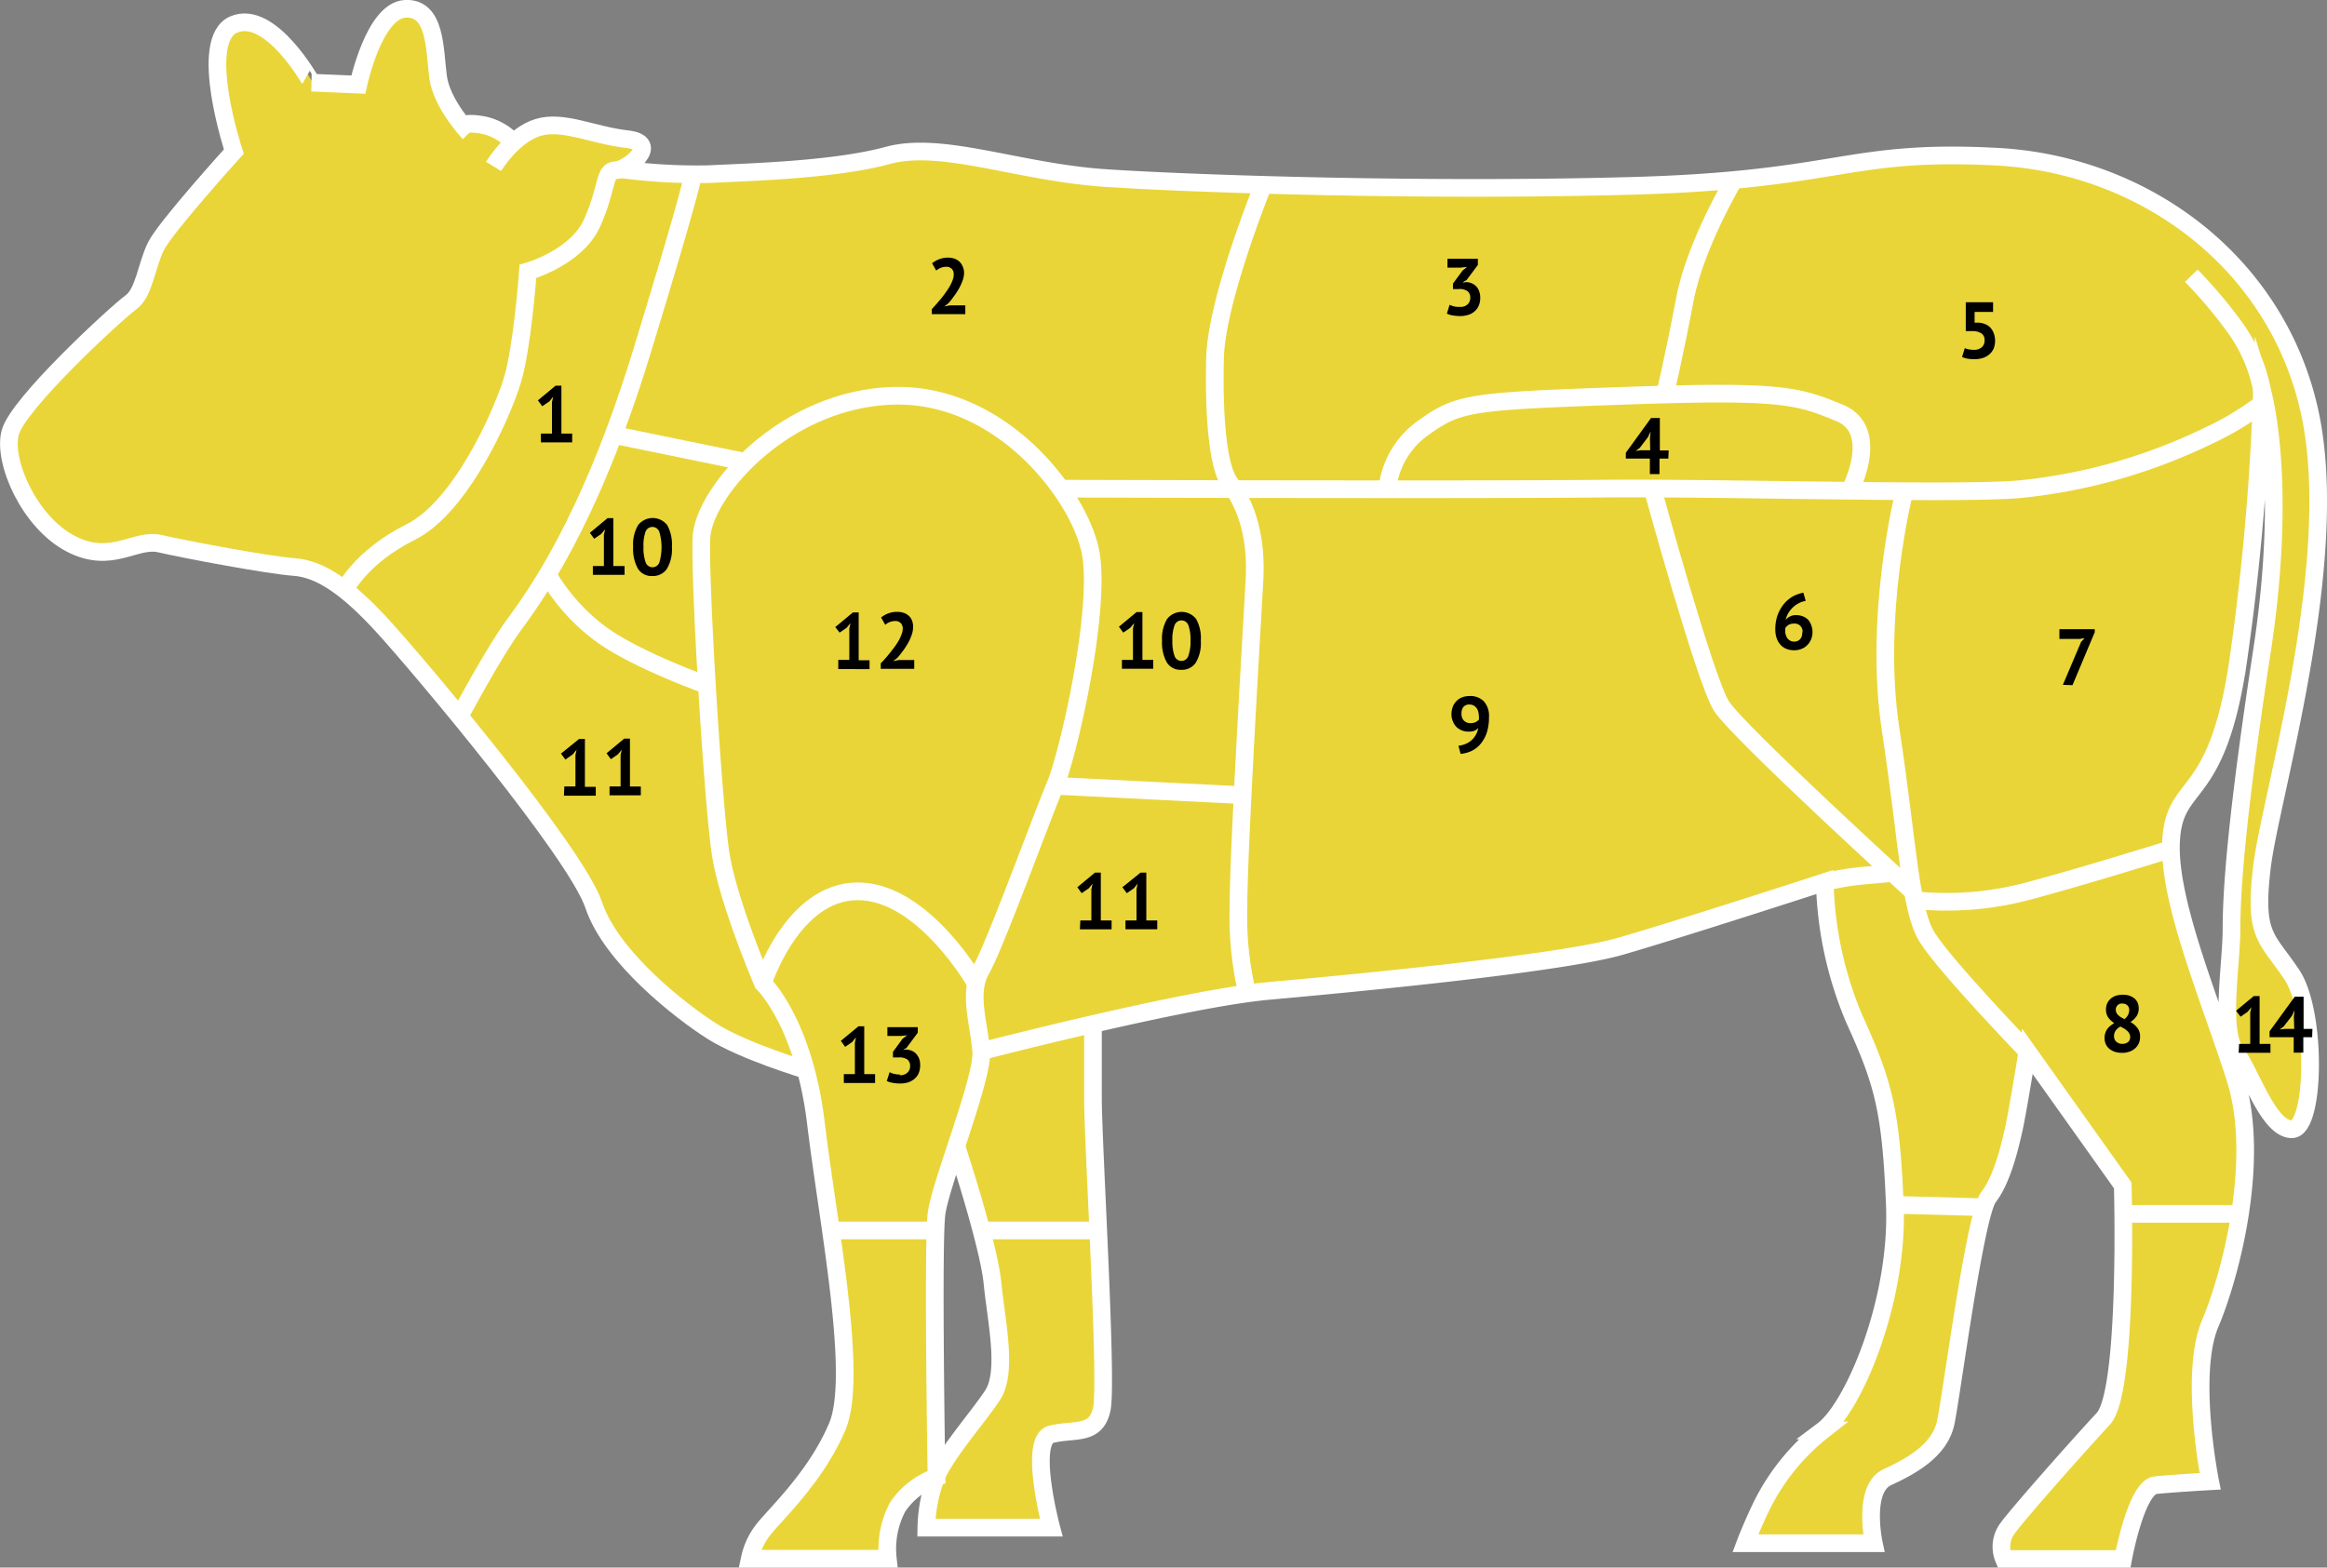 <svg xmlns="http://www.w3.org/2000/svg" viewBox="0 0 263.41 177.49"><rect x="0" y="0" width="263.41" height="177.49" fill="#808080" stroke="none"/><defs><style>.cls-1{fill:#e9d538;}.cls-2{fill:none;stroke:#fff;stroke-miterlimit:10;stroke-width:2px;}</style></defs><g id="Ebene_2" data-name="Ebene 2"><g id="_Ebene_" data-name="&lt;Ebene&gt;"><path class="cls-1" d="M35.23,9.08s-4.46-8.08-8-6.52c-4.8,2.13-.79,14.6-.79,14.6s-7.15,6.06-9.44,11,.82,2.09-1.87,5.33S-.53,46.48.87,51.27c1.77,6,8,12.55,11.58,11.45,2.3-.71,3-1.12,11.05,0,10.9,1.52,13.13,1.34,22.1,10.78,12,12.64,17.31,21.58,22.88,31.71,6,11,22.71,16,22.71,16s6,35.73,3.83,39.83-9.65,13.12-10,15,15.7,0,15.7,0-.73-4.49,1.75-6.85c.57-.54,2.32-1.05,2.65-1.37l1.13-1.07s-1.14-25.64,0-29.94a65.58,65.58,0,0,1,2.08-6.67s5.21,18.28,5,25.77c-.1,3-8.67,11.74-8.49,14a11.83,11.83,0,0,1,0,3.05l14.49-.48s-2.81-10.23,0-10.62,5.71,1.33,5.47-4.74c-.25-6.69-1.19-41.14-1.19-41.14s17-3.5,53.2-7.53c8.88-1,29.75-8.59,29.75-8.59s1.71,13.8,5.52,20.7c3.62,6.58,3.54,26.23-3.47,38.71-3,5.43-8.1,6.72-9.31,11.37-.82,3.12-1,3.61-1,3.61l13.78.47s-.71-6.34,2.36-8,5-1.47,6-6.64c1.32-6.94,3.53-24.43,6-27.08s3-14,3-14l10.79,15.17s.25,23.72-2.2,26.42S226.49,172,226.7,174.11a12.31,12.31,0,0,1,.14,2.38h13.49s1.13-8.15,3.68-8.36,6.17-.44,6.17-.44a37.62,37.62,0,0,1,1.95-23.28c3.72-8.92,1.54-21.29-.82-28.16s-7.11-21.69-4.59-24.78,6-9.66,7-18.81,2.56-27.42,2.56-27.42,2.47,16.8-.52,30.47-4.34,34.16-3.56,40.22,5.68,11.6,7.25,11.9,4-8.88,1-15.2-4.89-7.6-4.69-10.54c.5-7.55,13-49.08,1.82-65.85s-27.43-20-48.22-17.83c-38.64,4.13-46.89,2.82-66.35,2.52s-36.91-4.51-40.65-3.77-13,2.71-20.32,2.49S70.65,19,70.65,19s4.21-2.15.91-2.84S64.32,13.84,62,14.2a7.44,7.44,0,0,0-3.88,1.92s-4.26-2.3-5.37-2.11-3.14-4.27-3.14-4.27,1-8.66-3.5-8.74-5.53,8.59-5.53,8.59Z"/><path class="cls-2" d="M111,119.05s23.12-6,32.59-6.85,33-3.08,39.85-5.06,23.12-7.27,23.12-7.27a42.26,42.26,0,0,0,3.3,15.41c3.31,7.27,4.19,10.35,4.63,21.14s-4.63,22.9-8.15,25.54a24.89,24.89,0,0,0-7,8.69c-1.11,2.32-1.77,4.08-1.77,4.08h14.54s-1.33-6.16,1.54-7.48,5.94-3.09,6.6-6.17,3.31-23.56,4.85-25.54,2.42-5.73,2.86-7.71,1.54-8.78,1.54-8.78l10.79,15.17s.66,23.34-2.2,26.42S228.6,171.21,227.28,173a3.5,3.5,0,0,0-.44,3.52h13.49s1.48-8.14,3.68-8.36,6.17-.44,6.17-.44-2.42-12.11,0-17.84,5.72-18.71,2.86-27.74-7.71-20.26-7.27-27.08,5.07-4,7.49-19.6a276.18,276.18,0,0,0,2.79-31.27s3,9.91,0,29.51-3.45,27.52-3.45,31.48-1.32,11.51.44,13.9,3.74,8.78,6.39,8.78,2.86-13.21,0-17.5-4.33-4.3-3.38-12.22,9.05-34.35,5.44-51.3S242.91,18.62,226,17.74s-17.62,2.64-41.18,3.3-49.76-.22-59.67-.88-18.49-4.24-24.66-2.56S84.38,19.5,80.2,19.72a65.45,65.45,0,0,1-10-.57"/><path class="cls-2" d="M39,66.84s1.76-3.74,7.49-6.6S56.86,46.81,58,43.06s1.76-12.33,1.76-12.33,5.5-1.54,7.27-5.5,1.32-5.95,2.64-5.95S74.91,16.2,71,15.76s-7.27-2.2-10.13-1.32-5,4.4-5,4.4"/><path class="cls-2" d="M58.1,16.12a6.21,6.21,0,0,0-3.23-1.92c-2-.42-2.5,0-2.5,0"/><path class="cls-2" d="M53.11,15.06S50,11.8,49.59,8.71,49.37.79,45.85,1s-5.29,8.58-5.29,8.58l-5.28-.22S30.65,1,26.47,2.77s0,14.39,0,14.39-7.71,8.51-8.81,10.71-1.32,5.28-2.86,6.38S2,45.7,1.15,49,3.35,59.14,8,61.56s7.26-.66,10.12,0S30.43,64,33.3,64.2,39.24,66.4,43.43,71s21.79,25.54,23.78,31.48,9.9,12.08,13.43,14.31,10.55,4.34,10.55,4.34"/><path class="cls-2" d="M86.36,111.32s4.62,4.4,6,15.85,4.84,28.63,2.42,34.35-7,9.91-8.37,11.67a8,8,0,0,0-1.54,3.3h15.63a10.14,10.14,0,0,1,1.1-5.84,8.74,8.74,0,0,1,4.41-3.4s-.44-26.37,0-29.81,5.28-15.28,5.06-18.39-1.53-6.63,0-9.27,6.82-17.17,8.36-20.81,5.28-20.15,4-26.53-10.13-18.06-22.46-17.62-21.35,11-21.57,16.07,1.32,30.47,2.2,35.93S86.36,111.32,86.36,111.32Z"/><path class="cls-2" d="M108.22,129.69s3.68,11.13,4.12,15.54,1.76,10.13,0,12.77-5.28,6.6-6.38,9.25a17.06,17.06,0,0,0-1.1,5.72H119s-2.64-9.91,0-10.57,5.06.22,5.72-2.86-1-30-1-35.23,0-8.32,0-8.32"/><path class="cls-2" d="M78.44,19.76s.18.57-5.78,20.05S60.39,67.72,58.1,70.86,52,81.15,52,81.15"/><line class="cls-2" x1="84.31" y1="52.29" x2="69.46" y2="49.24"/><path class="cls-2" d="M79.93,77.54s-8.1-2.88-12.06-5.85A22.36,22.36,0,0,1,62,65.08"/><path class="cls-2" d="M86.36,111.32s3.3-10.4,10.74-10.4,13.35,10.4,13.35,10.4"/><line class="cls-2" x1="93.98" y1="139.32" x2="105.84" y2="139.32"/><line class="cls-2" x1="111.1" y1="139.32" x2="124.27" y2="139.32"/><line class="cls-2" x1="119.39" y1="88.97" x2="140.67" y2="90.04"/><path class="cls-2" d="M143,20.93s-5.29,13-5.46,19.59.33,12.34,1.66,14.16,3.13,5.12,2.8,11.06-1.81,30.55-1.81,37a37.72,37.72,0,0,0,1,9.76"/><path class="cls-2" d="M120,55.33s46.66.15,61,0,42.13.74,48.22,0a63.15,63.15,0,0,0,20.65-5.94,33.06,33.06,0,0,0,6.2-3.71"/><path class="cls-2" d="M215.58,55.58s-3.55,14-1.57,27,2.15,20.31,4.13,23.53,11.34,12.93,11.34,12.93"/><path class="cls-2" d="M187.13,55.58S193,77,194.86,79.94s21.67,21,21.67,21"/><path class="cls-2" d="M245.75,96.13s-9.55,3-16.27,4.79a35.76,35.76,0,0,1-12.77,1"/><line class="cls-2" x1="240.32" y1="137.44" x2="253.55" y2="137.44"/><line class="cls-2" x1="224.58" y1="136.69" x2="214.51" y2="136.42"/><path class="cls-2" d="M256.05,44.16a17.86,17.86,0,0,0-3-7,52.84,52.84,0,0,0-5-5.94"/><path class="cls-2" d="M196.27,20.38s-4.39,7.38-5.54,13.49-2.29,10.94-2.29,10.94"/><path class="cls-2" d="M209.39,55.58s3.63-6.85-1.16-8.83-6.6-2.56-24.27-1.94-18.83.78-22.79,3.59a9.75,9.75,0,0,0-4.13,7"/><path class="cls-2" d="M206.58,99.87a29.92,29.92,0,0,1,4.75-.76l2.92-.27"/><path d="M61.23,49.09h1.25V45.53l.14-.61-.43.53-.81.55-.49-.67,2-1.66h.66v5.42h1.22v1H61.23Z"/><path d="M109.13,30.85a2.55,2.55,0,0,1-.17.93,5.72,5.72,0,0,1-.42.91,7.24,7.24,0,0,1-.57.87c-.2.28-.4.54-.6.77l-.48.37v0l.65-.13h1.73v1h-3.79V35l.48-.53.55-.64c.18-.22.36-.45.53-.7a7.36,7.36,0,0,0,.47-.72,4.08,4.08,0,0,0,.33-.71,1.9,1.9,0,0,0,.12-.64.89.89,0,0,0-.21-.61.84.84,0,0,0-.67-.24,1.59,1.59,0,0,0-.59.12,1.83,1.83,0,0,0-.51.31l-.47-.83a3.15,3.15,0,0,1,.8-.46,2.82,2.82,0,0,1,1-.18,2.3,2.3,0,0,1,.71.11,1.64,1.64,0,0,1,.56.32,1.53,1.53,0,0,1,.37.52A1.75,1.75,0,0,1,109.13,30.85Z"/><path d="M165.29,34.75a1.14,1.14,0,0,0,.85-.3,1,1,0,0,0,.29-.72.91.91,0,0,0-.31-.76,1.54,1.54,0,0,0-1-.24h-.65v-.62l1.09-1.48.51-.41-.71.08h-1.51v-1h3.44V30l-1.27,1.7-.4.24v.05l.38-.05a1.75,1.75,0,0,1,.6.14,1.43,1.43,0,0,1,.5.34,1.45,1.45,0,0,1,.33.54,2,2,0,0,1,.13.75,2.19,2.19,0,0,1-.18.92,1.69,1.69,0,0,1-.48.64,1.91,1.91,0,0,1-.73.39,3.13,3.13,0,0,1-.89.13,6.05,6.05,0,0,1-.82-.07,2.38,2.38,0,0,1-.68-.21l.31-1a3.52,3.52,0,0,0,.52.19A3.06,3.06,0,0,0,165.29,34.75Z"/><path d="M223.43,39.61a1.3,1.3,0,0,0,.9-.29,1,1,0,0,0,.32-.79.88.88,0,0,0-.37-.79,1.85,1.85,0,0,0-1.05-.25l-.71,0V34.22h3.09v1.1h-2.09v1.21l.37,0a2.23,2.23,0,0,1,.8.16,1.7,1.7,0,0,1,.61.4,1.85,1.85,0,0,1,.38.62,2.48,2.48,0,0,1,0,1.75,1.87,1.87,0,0,1-.5.67,2.1,2.1,0,0,1-.75.41,3.21,3.21,0,0,1-.95.13,4.81,4.81,0,0,1-.77-.06,2.75,2.75,0,0,1-.61-.19l.31-1a2.06,2.06,0,0,0,.46.14A3.28,3.28,0,0,0,223.43,39.61Z"/><path d="M188.85,51.92h-1v1.76h-1.09V51.92h-2.72v-.66l2.85-3.93h1V51h1Zm-2.08-2.31.08-.76h0l-.31.65-.93,1.22-.45.34.57-.08h1.07Z"/><path d="M205.17,71.55a2.25,2.25,0,0,1-.15.82,1.92,1.92,0,0,1-.42.65,1.74,1.74,0,0,1-.65.44,2.14,2.14,0,0,1-.84.17,2.39,2.39,0,0,1-.86-.15,1.84,1.84,0,0,1-.68-.45,2.14,2.14,0,0,1-.45-.75,3,3,0,0,1-.16-1,4.81,4.81,0,0,1,.25-1.61,4.51,4.51,0,0,1,.7-1.26,3.76,3.76,0,0,1,1-.86,3.94,3.94,0,0,1,1.23-.44l.26.93a2.49,2.49,0,0,0-.82.28,2.83,2.83,0,0,0-.67.49,3.13,3.13,0,0,0-.5.65,2.62,2.62,0,0,0-.28.73,1.38,1.38,0,0,1,.47-.38,1.41,1.41,0,0,1,.71-.16,2,2,0,0,1,.75.13,1.64,1.64,0,0,1,.59.37,1.78,1.78,0,0,1,.37.61A2.33,2.33,0,0,1,205.17,71.55Zm-1.13.06a.89.89,0,0,0-1-1,1.15,1.15,0,0,0-.61.16,1,1,0,0,0-.35.38,1.28,1.28,0,0,0,0,.17v.15a1.23,1.23,0,0,0,.07.42,1.21,1.21,0,0,0,.18.38,1,1,0,0,0,.31.27.94.94,0,0,0,.45.11.91.91,0,0,0,.69-.29A1,1,0,0,0,204,71.61Z"/><path d="M233.51,77.54l2.06-4.85.4-.44-.54.09h-2.31v-1.1h4v.34l-2.52,6Z"/><path d="M238.23,117.51a1.64,1.64,0,0,1,.09-.56,1.6,1.6,0,0,1,.23-.45,1.7,1.7,0,0,1,.35-.36,3.3,3.3,0,0,1,.43-.3,2.51,2.51,0,0,1-.69-.64,1.57,1.57,0,0,1-.25-.91,1.65,1.65,0,0,1,.13-.66,1.52,1.52,0,0,1,.38-.53,1.81,1.81,0,0,1,.59-.35,2.49,2.49,0,0,1,.8-.12,2.39,2.39,0,0,1,.73.1,1.88,1.88,0,0,1,.58.31,1.35,1.35,0,0,1,.37.48,1.61,1.61,0,0,1,.13.63,1.63,1.63,0,0,1-.24.9,2.38,2.38,0,0,1-.7.67,2.47,2.47,0,0,1,.81.7,1.55,1.55,0,0,1,.28,1,1.73,1.73,0,0,1-.15.73,1.56,1.56,0,0,1-.42.56,1.87,1.87,0,0,1-.65.37,2.39,2.39,0,0,1-.82.13,2.62,2.62,0,0,1-.82-.12,2,2,0,0,1-.62-.34,1.58,1.58,0,0,1-.4-.52A1.74,1.74,0,0,1,238.23,117.51Zm2.9-.11a.7.7,0,0,0-.1-.38,1.07,1.07,0,0,0-.25-.31,2.27,2.27,0,0,0-.35-.26l-.4-.22a1.5,1.5,0,0,0-.58.52,1.21,1.21,0,0,0-.15.57.85.85,0,0,0,.24.61.94.94,0,0,0,.69.26,1.06,1.06,0,0,0,.66-.2A.72.72,0,0,0,241.13,117.4Zm-1.63-3.09a.79.79,0,0,0,.09.38.74.74,0,0,0,.22.28,1.92,1.92,0,0,0,.31.23l.36.19a1.29,1.29,0,0,0,.54-1,.71.71,0,0,0-.22-.57.75.75,0,0,0-.53-.19.68.68,0,0,0-.77.69Z"/><path d="M164.3,80.9a2.55,2.55,0,0,1,.14-.84,1.85,1.85,0,0,1,.41-.66,1.78,1.78,0,0,1,.65-.44,2.33,2.33,0,0,1,.87-.15,2.13,2.13,0,0,1,1.6.6,2.47,2.47,0,0,1,.58,1.77,5.72,5.72,0,0,1-.26,1.81,3.9,3.9,0,0,1-.72,1.27,3,3,0,0,1-1,.77,3.74,3.74,0,0,1-1.23.33l-.25-.92a2.91,2.91,0,0,0,.88-.24,2.46,2.46,0,0,0,.67-.45,2.42,2.42,0,0,0,.45-.6,2.63,2.63,0,0,0,.25-.73,1.24,1.24,0,0,1-.46.33,2,2,0,0,1-.67.09,2.08,2.08,0,0,1-.68-.12,2,2,0,0,1-.6-.35,1.72,1.72,0,0,1-.43-.61A2.06,2.06,0,0,1,164.3,80.9Zm1.14-.06a1,1,0,0,0,.29.77,1,1,0,0,0,.71.27,1.35,1.35,0,0,0,.61-.12,1.18,1.18,0,0,0,.36-.29,2.38,2.38,0,0,0,0-.36,2,2,0,0,0-.07-.49,1.25,1.25,0,0,0-.19-.44,1.18,1.18,0,0,0-.33-.3,1.07,1.07,0,0,0-.49-.11.84.84,0,0,0-.68.28A1.18,1.18,0,0,0,165.44,80.84Z"/><path d="M127,74.72h1.25V71.16l.13-.61-.43.53-.8.55-.49-.67,2-1.66h.66v5.42h1.22v1H127Z"/><path d="M131.54,72.55a4.3,4.3,0,0,1,.57-2.46,2.08,2.08,0,0,1,3.29,0,4.47,4.47,0,0,1,.53,2.47,4.31,4.31,0,0,1-.57,2.47,1.87,1.87,0,0,1-1.63.81,1.82,1.82,0,0,1-1.66-.85A4.61,4.61,0,0,1,131.54,72.55Zm1.17,0a4.76,4.76,0,0,0,.24,1.7.82.82,0,0,0,1.57,0,4.7,4.7,0,0,0,.24-1.75,4.63,4.63,0,0,0-.23-1.68.83.83,0,0,0-1.58,0A4.62,4.62,0,0,0,132.71,72.55Z"/><path d="M122.29,104.22h1.25v-3.55l.14-.62-.43.53-.81.55-.49-.67,2-1.66h.66v5.42h1.22v1h-3.59Z"/><path d="M127.4,104.22h1.25v-3.55l.13-.62-.43.53-.8.55-.5-.67,2.06-1.66h.65v5.42H131v1H127.4Z"/><path d="M94.89,74.72h1.25V71.16l.13-.61-.43.53-.8.55L94.55,71l2-1.66h.65v5.42h1.23v1H94.89Z"/><path d="M103.36,71a2.76,2.76,0,0,1-.17.92,5.43,5.43,0,0,1-.42.92,8.13,8.13,0,0,1-.57.87c-.21.28-.41.54-.61.77l-.48.37v0l.65-.12h1.73v1H99.7V75.1c.15-.14.31-.32.49-.52s.36-.42.54-.64l.54-.7c.17-.24.33-.48.47-.72a5.41,5.41,0,0,0,.32-.71,1.75,1.75,0,0,0,.13-.65.87.87,0,0,0-.22-.6.84.84,0,0,0-.67-.24,1.59,1.59,0,0,0-.59.12,1.47,1.47,0,0,0-.5.31l-.47-.83a2.78,2.78,0,0,1,1.84-.64,2.25,2.25,0,0,1,.71.11,1.47,1.47,0,0,1,.56.32,1.37,1.37,0,0,1,.37.51A1.83,1.83,0,0,1,103.36,71Z"/><path d="M95.52,121.62h1.25v-3.56l.13-.61-.43.53-.8.55-.49-.68,2-1.65h.65v5.42h1.23v1H95.52Z"/><path d="M101.88,121.74a1.14,1.14,0,0,0,.85-.3.94.94,0,0,0,.29-.72.9.9,0,0,0-.3-.75,1.59,1.59,0,0,0-1-.24h-.64v-.63l1.08-1.48.52-.4-.71.08h-1.52v-1h3.44v.63l-1.27,1.71-.39.24v0l.38-.05a2.21,2.21,0,0,1,.59.14,1.43,1.43,0,0,1,.5.34,1.77,1.77,0,0,1,.34.55,2.09,2.09,0,0,1,.12.74,2.32,2.32,0,0,1-.17.92,1.78,1.78,0,0,1-.49.65,2.28,2.28,0,0,1-.72.39,3.24,3.24,0,0,1-.89.12,4.62,4.62,0,0,1-.82-.07,2.46,2.46,0,0,1-.69-.21l.32-1a2.4,2.4,0,0,0,1.15.26Z"/><path d="M63.88,89.05h1.26V85.49l.13-.61-.43.53L64,86l-.5-.67,2.05-1.66h.66v5.42h1.23v1h-3.6Z"/><path d="M69,89.05h1.25V85.49l.13-.61-.43.53-.8.55-.49-.67,2-1.66h.65v5.42h1.23v1H69Z"/><path d="M67.11,64.09h1.25V60.54l.14-.62-.43.53-.81.55-.49-.67,2-1.66h.66v5.42H70.7v1H67.11Z"/><path d="M71.67,61.92a4.3,4.3,0,0,1,.56-2.46,2.09,2.09,0,0,1,3.3,0,4.58,4.58,0,0,1,.53,2.47,4.35,4.35,0,0,1-.57,2.48,1.89,1.89,0,0,1-1.64.81,1.81,1.81,0,0,1-1.65-.85A4.58,4.58,0,0,1,71.67,61.92Zm1.17,0a4.79,4.79,0,0,0,.23,1.7.82.82,0,0,0,1.57.05,6.13,6.13,0,0,0,0-3.43.83.83,0,0,0-1.58,0A4.66,4.66,0,0,0,72.84,61.92Z"/><path d="M253.46,118.2h1.26v-3.55l.13-.61-.43.53-.8.55-.5-.68,2-1.66h.66v5.42h1.23v1h-3.6Z"/><path d="M261.73,117.44h-1v1.75h-1.09v-1.75h-2.73v-.67l2.85-3.92h1v3.65h1Zm-2.07-2.32.08-.75h0l-.3.65-.94,1.21-.45.34.58-.07h1.07Z"/></g></g></svg>